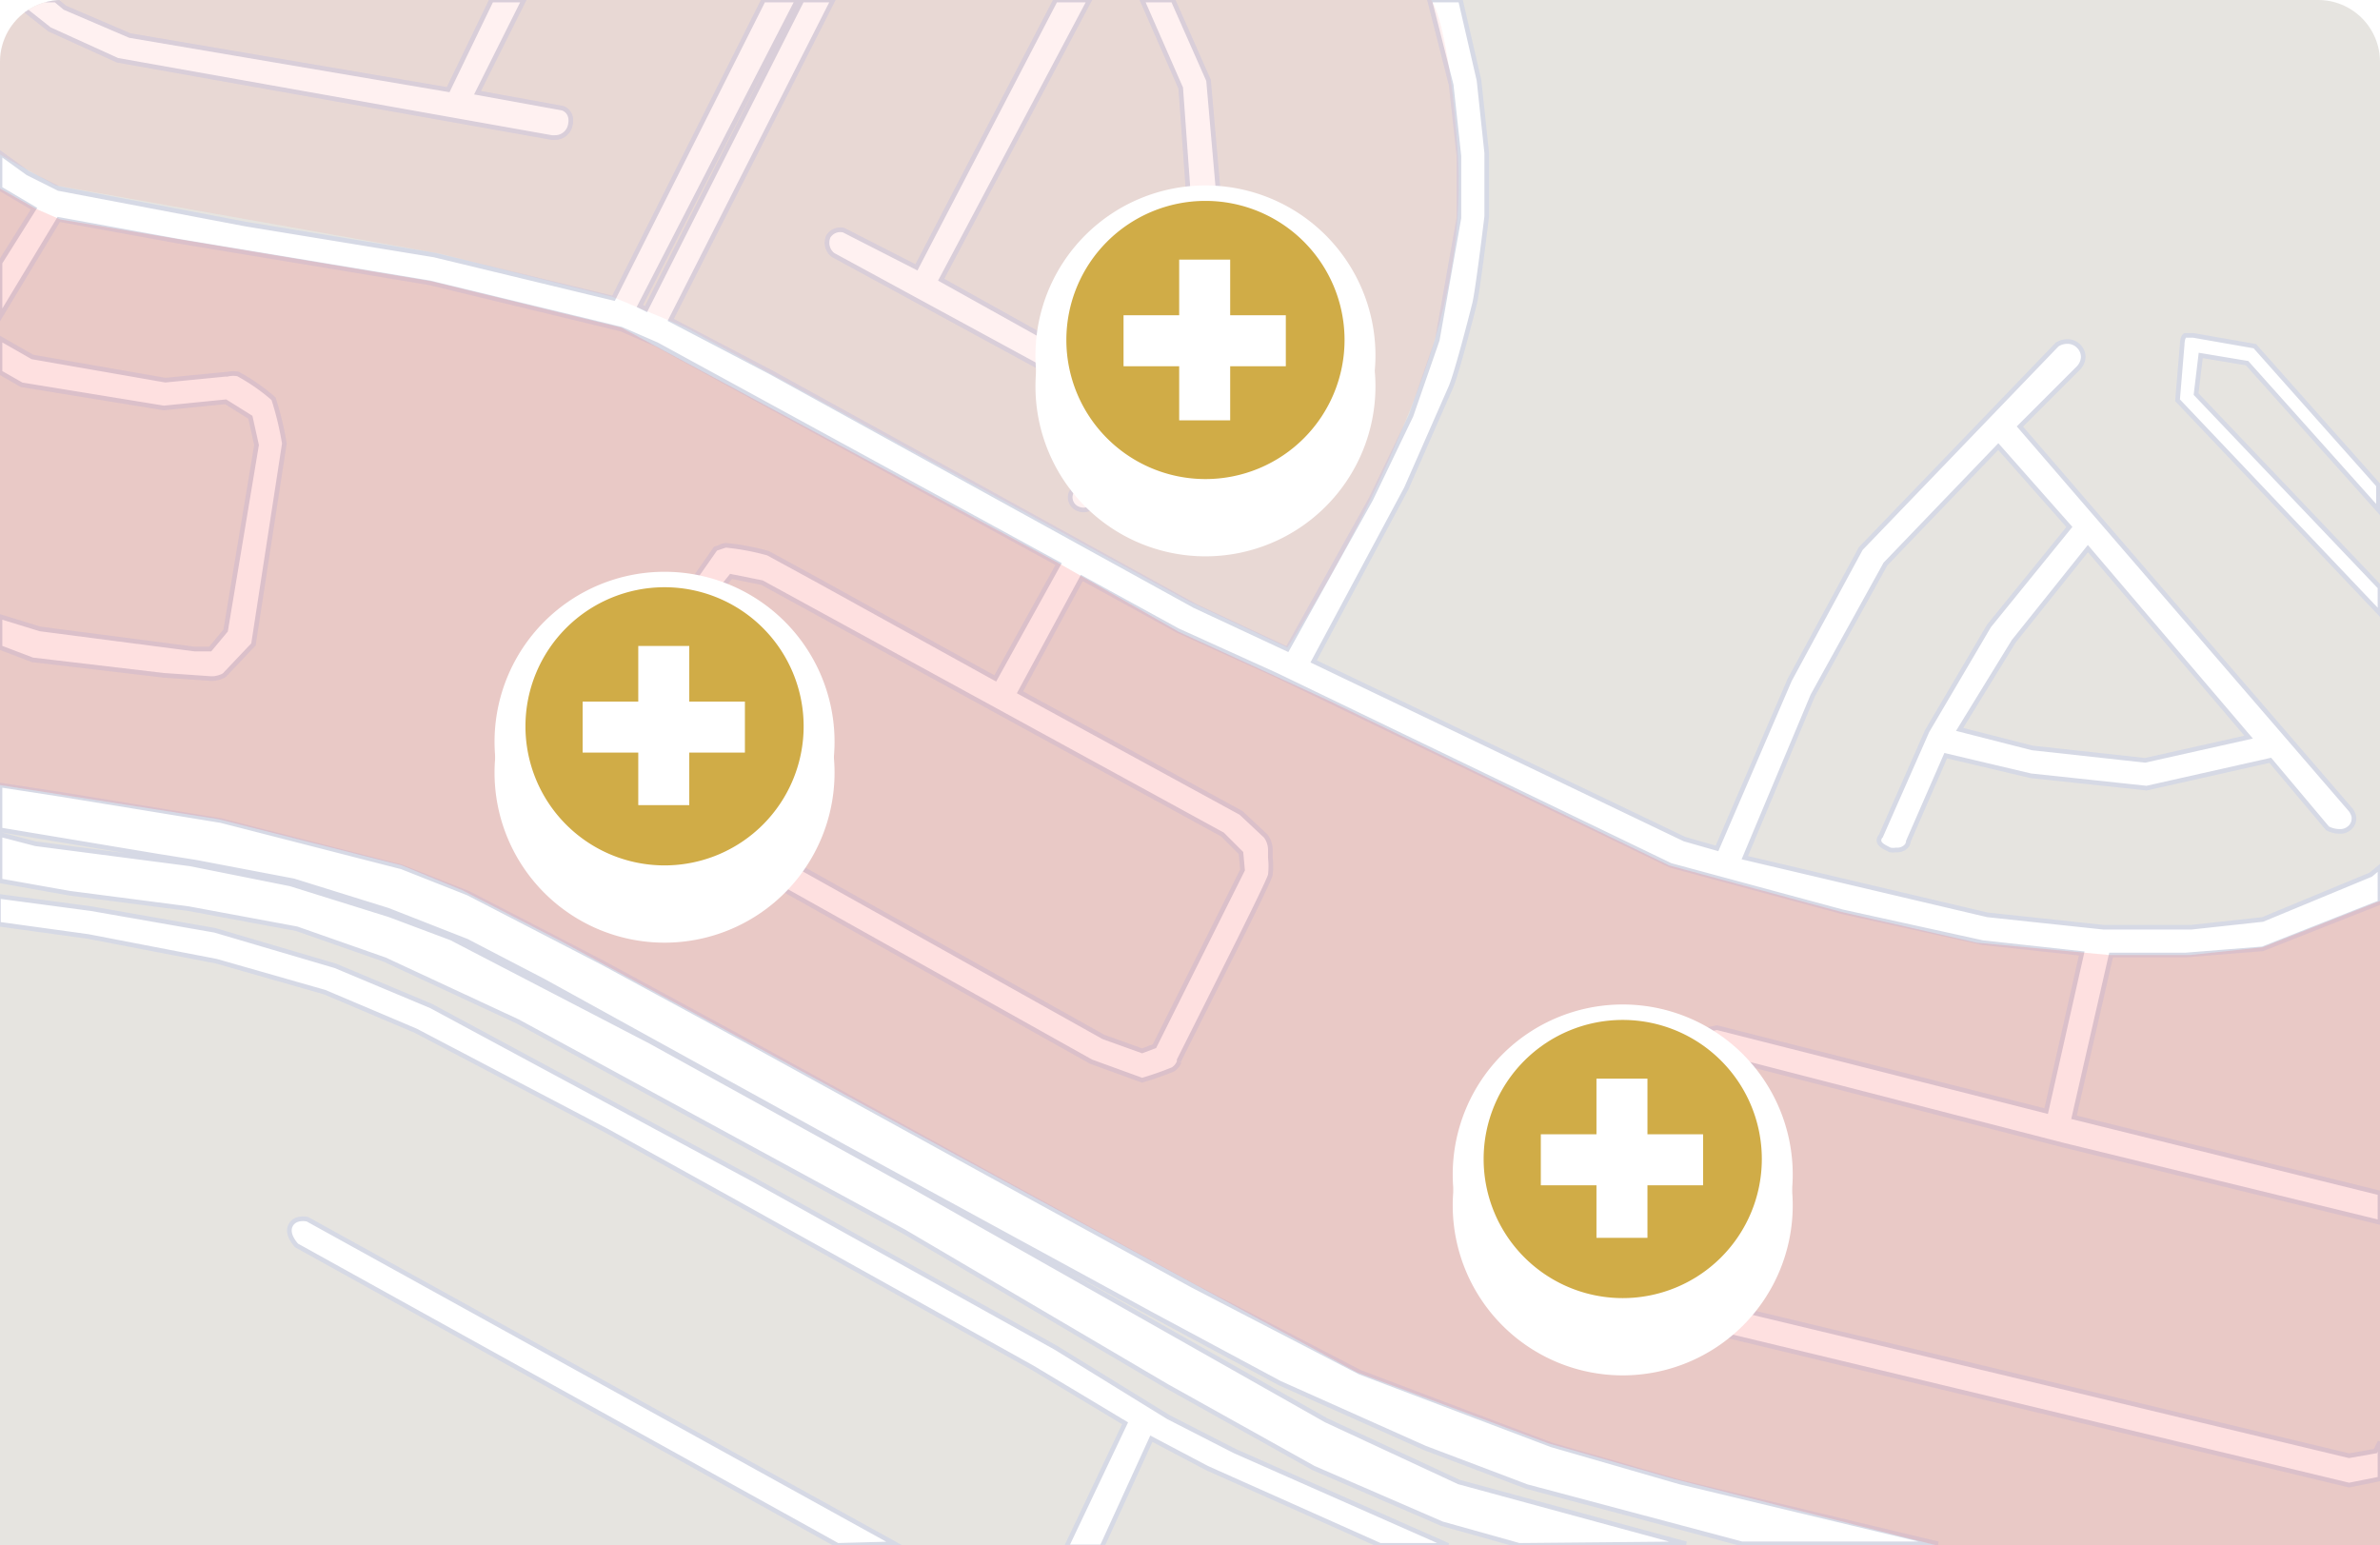 <svg xmlns="http://www.w3.org/2000/svg" viewBox="0 0 154 100">
    <defs>
        <clipPath id="hospital_a">
            <path fill="none" stroke="#707070" d="M4 0h146a4 4 0 0 1 4 4v96H0V4a4 4 0 0 1 4-4z" transform="translate(486 3369)"/>
        </clipPath>
        <filter id="hospital_b" width="40" height="40" x="23" y="30" filterUnits="userSpaceOnUse">
            <feOffset dy="3"/>
            <feGaussianBlur result="hospital_c" stdDeviation="3"/>
            <feFlood flood-color="#222" flood-opacity=".1"/>
            <feComposite in2="hospital_c" operator="in"/>
            <feComposite in="SourceGraphic"/>
        </filter>
        <filter id="hospital_c" width="25" height="25" x="30.5" y="35.5" filterUnits="userSpaceOnUse">
            <feOffset dy="1"/>
            <feGaussianBlur result="hospital_e" stdDeviation=".5"/>
            <feFlood flood-opacity=".1"/>
            <feComposite in2="hospital_e" operator="in"/>
            <feComposite in="SourceGraphic"/>
        </filter>
        <filter id="hospital_d" width="40" height="40" x="58" y="5" filterUnits="userSpaceOnUse">
            <feOffset dy="3"/>
            <feGaussianBlur result="hospital_g" stdDeviation="3"/>
            <feFlood flood-color="#222" flood-opacity=".1"/>
            <feComposite in2="hospital_g" operator="in"/>
            <feComposite in="SourceGraphic"/>
        </filter>
        <filter id="hospital_e" width="25" height="25" x="65.5" y="10.5" filterUnits="userSpaceOnUse">
            <feOffset dy="1"/>
            <feGaussianBlur result="hospital_i" stdDeviation=".5"/>
            <feFlood flood-opacity=".1"/>
            <feComposite in2="hospital_i" operator="in"/>
            <feComposite in="SourceGraphic"/>
        </filter>
        <filter id="hospital_f" width="40" height="40" x="85" y="58" filterUnits="userSpaceOnUse">
            <feOffset dy="3"/>
            <feGaussianBlur result="hospital_k" stdDeviation="3"/>
            <feFlood flood-color="#222" flood-opacity=".1"/>
            <feComposite in2="hospital_k" operator="in"/>
            <feComposite in="SourceGraphic"/>
        </filter>
        <filter id="hospital_g" width="25" height="25" x="92.5" y="63.5" filterUnits="userSpaceOnUse">
            <feOffset dy="1"/>
            <feGaussianBlur result="hospital_m" stdDeviation=".5"/>
            <feFlood flood-opacity=".1"/>
            <feComposite in2="hospital_m" operator="in"/>
            <feComposite in="SourceGraphic"/>
        </filter>
    </defs>
    <g clip-path="url(#hospital_a)" transform="translate(-486 -3369)">
        <path fill="#e6e4e0" d="M486 3369h154v100H486z"/>
        <path fill="#fff" stroke="#d6d9e5" stroke-width=".3" d="M540.2 3469l-35-19.4s-.7-.7-.4-1.3 1.1-.4 1.1-.4l38 21zm71.2 0h0zm-26.6-3.8l-6.6-2.5-9.4-4.2-8.2-4.4-20-10.9-19.4-10.7-5-2.6-5.1-2-6.1-1.9-6.3-1.2-2.5-.4-10.2-1.7v-2.9l3.9.6 10.4 1.7 11.7 3 4.3 1.7 8.7 4.5 9.4 5.1 16 8.8 12.8 7 10.8 5.6 12.4 4.7 8.3 2.4 16.7 4h-12.7zm-.5 3.8l-5-1.4-8.3-3.6-9.5-5.3-17-10-25-13.6-8.6-4-5.7-2-7-1.3-7.7-1-4.5-.8v-3l2.3.6 10 1.3 6.5 1.3 6.4 2 4 1.5 5.2 2.7 7.7 4 17.2 9.5 26.5 15 8.6 4 14.7 4zm-9 0l-11.2-5-3.6-1.9-3.2 7H555l3.8-8-6-3.6-19.2-10.7-8.3-4.6-12.4-6.5-5.9-2.5-7-2-8.3-1.6-5.8-.8v-1.8l6 .8 8 1.4 7.8 2.3 6.2 2.6 20.8 11.2 19.6 10.9 7.3 4.5 4.3 2.2 13.8 6.1zm16.5-15l-1.8-3 4-14.6a.7.7 0 0 1 .5-.4l2.6-.5h0l21.3 5.4 2.3-10.2-6.4-.7-9.1-2-11.1-3-25.5-12.3-6.4-2.9-6.2-3.4-4 7.4 14.3 7.8h0l1.6 1.5a1.5 1.5 0 0 1 .3.9v.5a5 5 0 0 1 0 1.1c0 .3-3.7 7.6-5.9 12v.1h0a1 1 0 0 1-.4.5 19.9 19.9 0 0 1-2 .7h0l-3.3-1.2-30-16.8-1.4-2.4.5-2 5.2-10 1.4-2 .6-.2h0a.5.5 0 0 1 .2 0 15.4 15.4 0 0 1 2.6.5h0l3.3 1.8 11.4 6.3 4.1-7.4-26-14.2-2.3-1-12.4-3-16.3-2.7-7.7-1.4-3.8 6.3v-3.5l2.2-3.5-2.2-1.3v-2.3l1.8 1.3 2 1 12.1 2.3 12.2 2 11.6 2.8 9.7-19.3h2.2l-10.2 19.8.4.2 10.1-20h2l-10.5 20.7 6.5 3.4 27.4 15.1 6 2.8 5.4-9.7 2.6-5.4 1.7-4.9 1.4-7.9v-4l-.5-4.6-1.4-5.5h2l1.2 5.2.5 4.7v4.1s-.6 5-.8 5.7c-.2.8-1.1 4.3-1.5 5.3l-2.9 6.6h0a.2.2 0 0 0 0 0l-6 11.2 24 11.5 2.1.6 4.7-10.9 4.6-8.5 12.7-13.2a1.2 1.2 0 0 1 .7-.2 1 1 0 0 1 .7.3 1 1 0 0 1 .3.7 1.1 1.1 0 0 1-.3.7h0l-3.8 3.8 21.4 24.8a1.2 1.2 0 0 1 .2.4.8.8 0 0 1-.3.8.9.9 0 0 1-.6.2 1.7 1.7 0 0 1-.8-.2h0l-3.7-4.4-8 1.8-7.5-.8-5.5-1.3-2.4 5.5a1 1 0 0 1-.1.3.8.8 0 0 1-.7.3 1.4 1.4 0 0 1-.4 0c-.4-.2-.6-.3-.7-.5a.4.4 0 0 1 .1-.4l3-6.8 4-6.8 5.2-6.4-4.6-5.2-7.3 7.6-4.7 8.5-4.4 10.5 15.7 3.7 7.5.8h5.7l4.6-.5 7-2.9.6-.5v2.3l-7.6 3-5 .4h-4.8l-2.4 10.5 19.8 4.9v1.9l-20.5-5-22.5-5.8-1.5.4-3.5 13 1 1.7 45 10.8 1.7-.3.3-.6v2.4l-2 .4zm-59.3-46.7l-5.1 9.9-.4 1 .9 1.4 29.5 16.5 2.5.9.8-.3 5.7-11.4-.1-1.1-1.2-1.2-29.8-16.3-2-.4zm83.8 3.2l-3.5 5.7 4.7 1.2 7.3.8 6.7-1.5-10.4-12.2zm-119.7 2.2l-8.5-1-2.1-.8v-2l2.6.8 10 1.3h1l1-1.2 2-12-.4-1.8-1.6-1-4 .4-9.2-1.5-1.4-.8v-2.2l2.1 1.2 8.6 1.5 4.1-.4a1.6 1.6 0 0 1 .6 0 12.7 12.7 0 0 1 2.3 1.6 20 20 0 0 1 .7 2.9l-2 13-1.8 1.9s-.1.2-.7.3a2 2 0 0 1-.4 0l-2.9-.2zm130.3-17.8l.3-3.6s0-.5.2-.6h.5l4 .7 8 9v1.6l-8.5-9.5-3-.5-.3 2.5L640 3407v1.7zm-71.2 7a.8.8 0 0 1-.4-1l3-5.4-18.4-10a1 1 0 0 1-.3-1.2.9.9 0 0 1 1-.4l4.7 2.4 9-17.3h2.2l-9.6 18.1 12.2 6.8 4-9.5-.7-9.7-2.5-5.7h2l2.3 5.2.9 10.3-4.6 10.7-3.6 6.4a1 1 0 0 1-.8.4 1 1 0 0 1-.4-.1zm-34-24l-28.1-5-4.4-2-2.4-1.9h2.8l.6.5 4.2 1.8 20.6 3.5 2.8-5.8h2.1l-3 6 5.5 1s.7.2.5 1.1a1 1 0 0 1-1 .8 1.3 1.3 0 0 1-.2 0z"/>
        <path fill="rgba(247,49,49,0.07)" d="M486 3369v10l3.6 2 24.8 4.4 11.2 2.8 4.8 2 32.5 17.7 6.4 3a92.7 92.7 0 0 0 6.5-12c2.4-5.4 5.1-12.1 4.5-20.4s-1.7-9.5-1.7-9.5z"/>
        <path fill="rgba(247,49,49,0.15)" d="M486 3381.2l2.3 1.3 1.6.7 24 4 12.3 3 28.4 15.3 7.7 4.4 9.6 4.4L594 3425l11.1 3 8.8 2 8.6.8h5.2l4.7-.5 7.6-3v41.7h-28.7l-17-4.3-8.1-2.3-12.4-4.6-37.8-20.5-13.7-7.4-6.4-3.3-3.9-1.6-11.9-3-14.1-2.2z"/>
    </g>
    <g filter="url(#hospital_b)">
        <path fill="#fff" d="M43 36a11 11 0 1 1-11 11 11 11 0 0 1 11-11z"/>
    </g>
    <g filter="url(#hospital_c)">
        <path fill="#fff" d="M43 36a11 11 0 1 1-11 11 11 11 0 0 1 11-11z"/>
    </g>
    <path fill="#D0AC47" d="M43 38a9 9 0 1 1-9 9 9 9 0 0 1 9-9z"/>
    <path fill="#fff" d="M41.3 41.8v3.6h-3.6v3.3h3.6v3.4h3.3v-3.4h3.6v-3.3h-3.6v-3.6z"/>
    <g filter="url(#hospital_d)">
        <path fill="#fff" d="M78 11a11 11 0 1 1-11 11 11 11 0 0 1 11-11z"/>
    </g>
    <g filter="url(#hospital_e)">
        <path fill="#fff" d="M78 11a11 11 0 1 1-11 11 11 11 0 0 1 11-11z"/>
    </g>
    <path fill="#D0AC47" d="M78 13a9 9 0 1 1-9 9 9 9 0 0 1 9-9z"/>
    <path fill="#fff" d="M76.3 16.8v3.6h-3.6v3.3h3.6v3.5h3.3v-3.5h3.6v-3.3h-3.6v-3.6z"/>
    <g>
        <g filter="url(#hospital_f)">
            <path fill="#fff" d="M105 64a11 11 0 1 1-11 11 11 11 0 0 1 11-11z"/>
        </g>
        <g filter="url(#hospital_g)">
            <path fill="#fff" d="M105 64a11 11 0 1 1-11 11 11 11 0 0 1 11-11z"/>
        </g>
        <path fill="#D0AC47" d="M105 66a9 9 0 1 1-9 9 9 9 0 0 1 9-9z"/>
        <path fill="#fff" d="M103.3 69.8v3.6h-3.6v3.3h3.6v3.4h3.3v-3.4h3.6v-3.3h-3.6v-3.6z"/>
    </g>
</svg>
